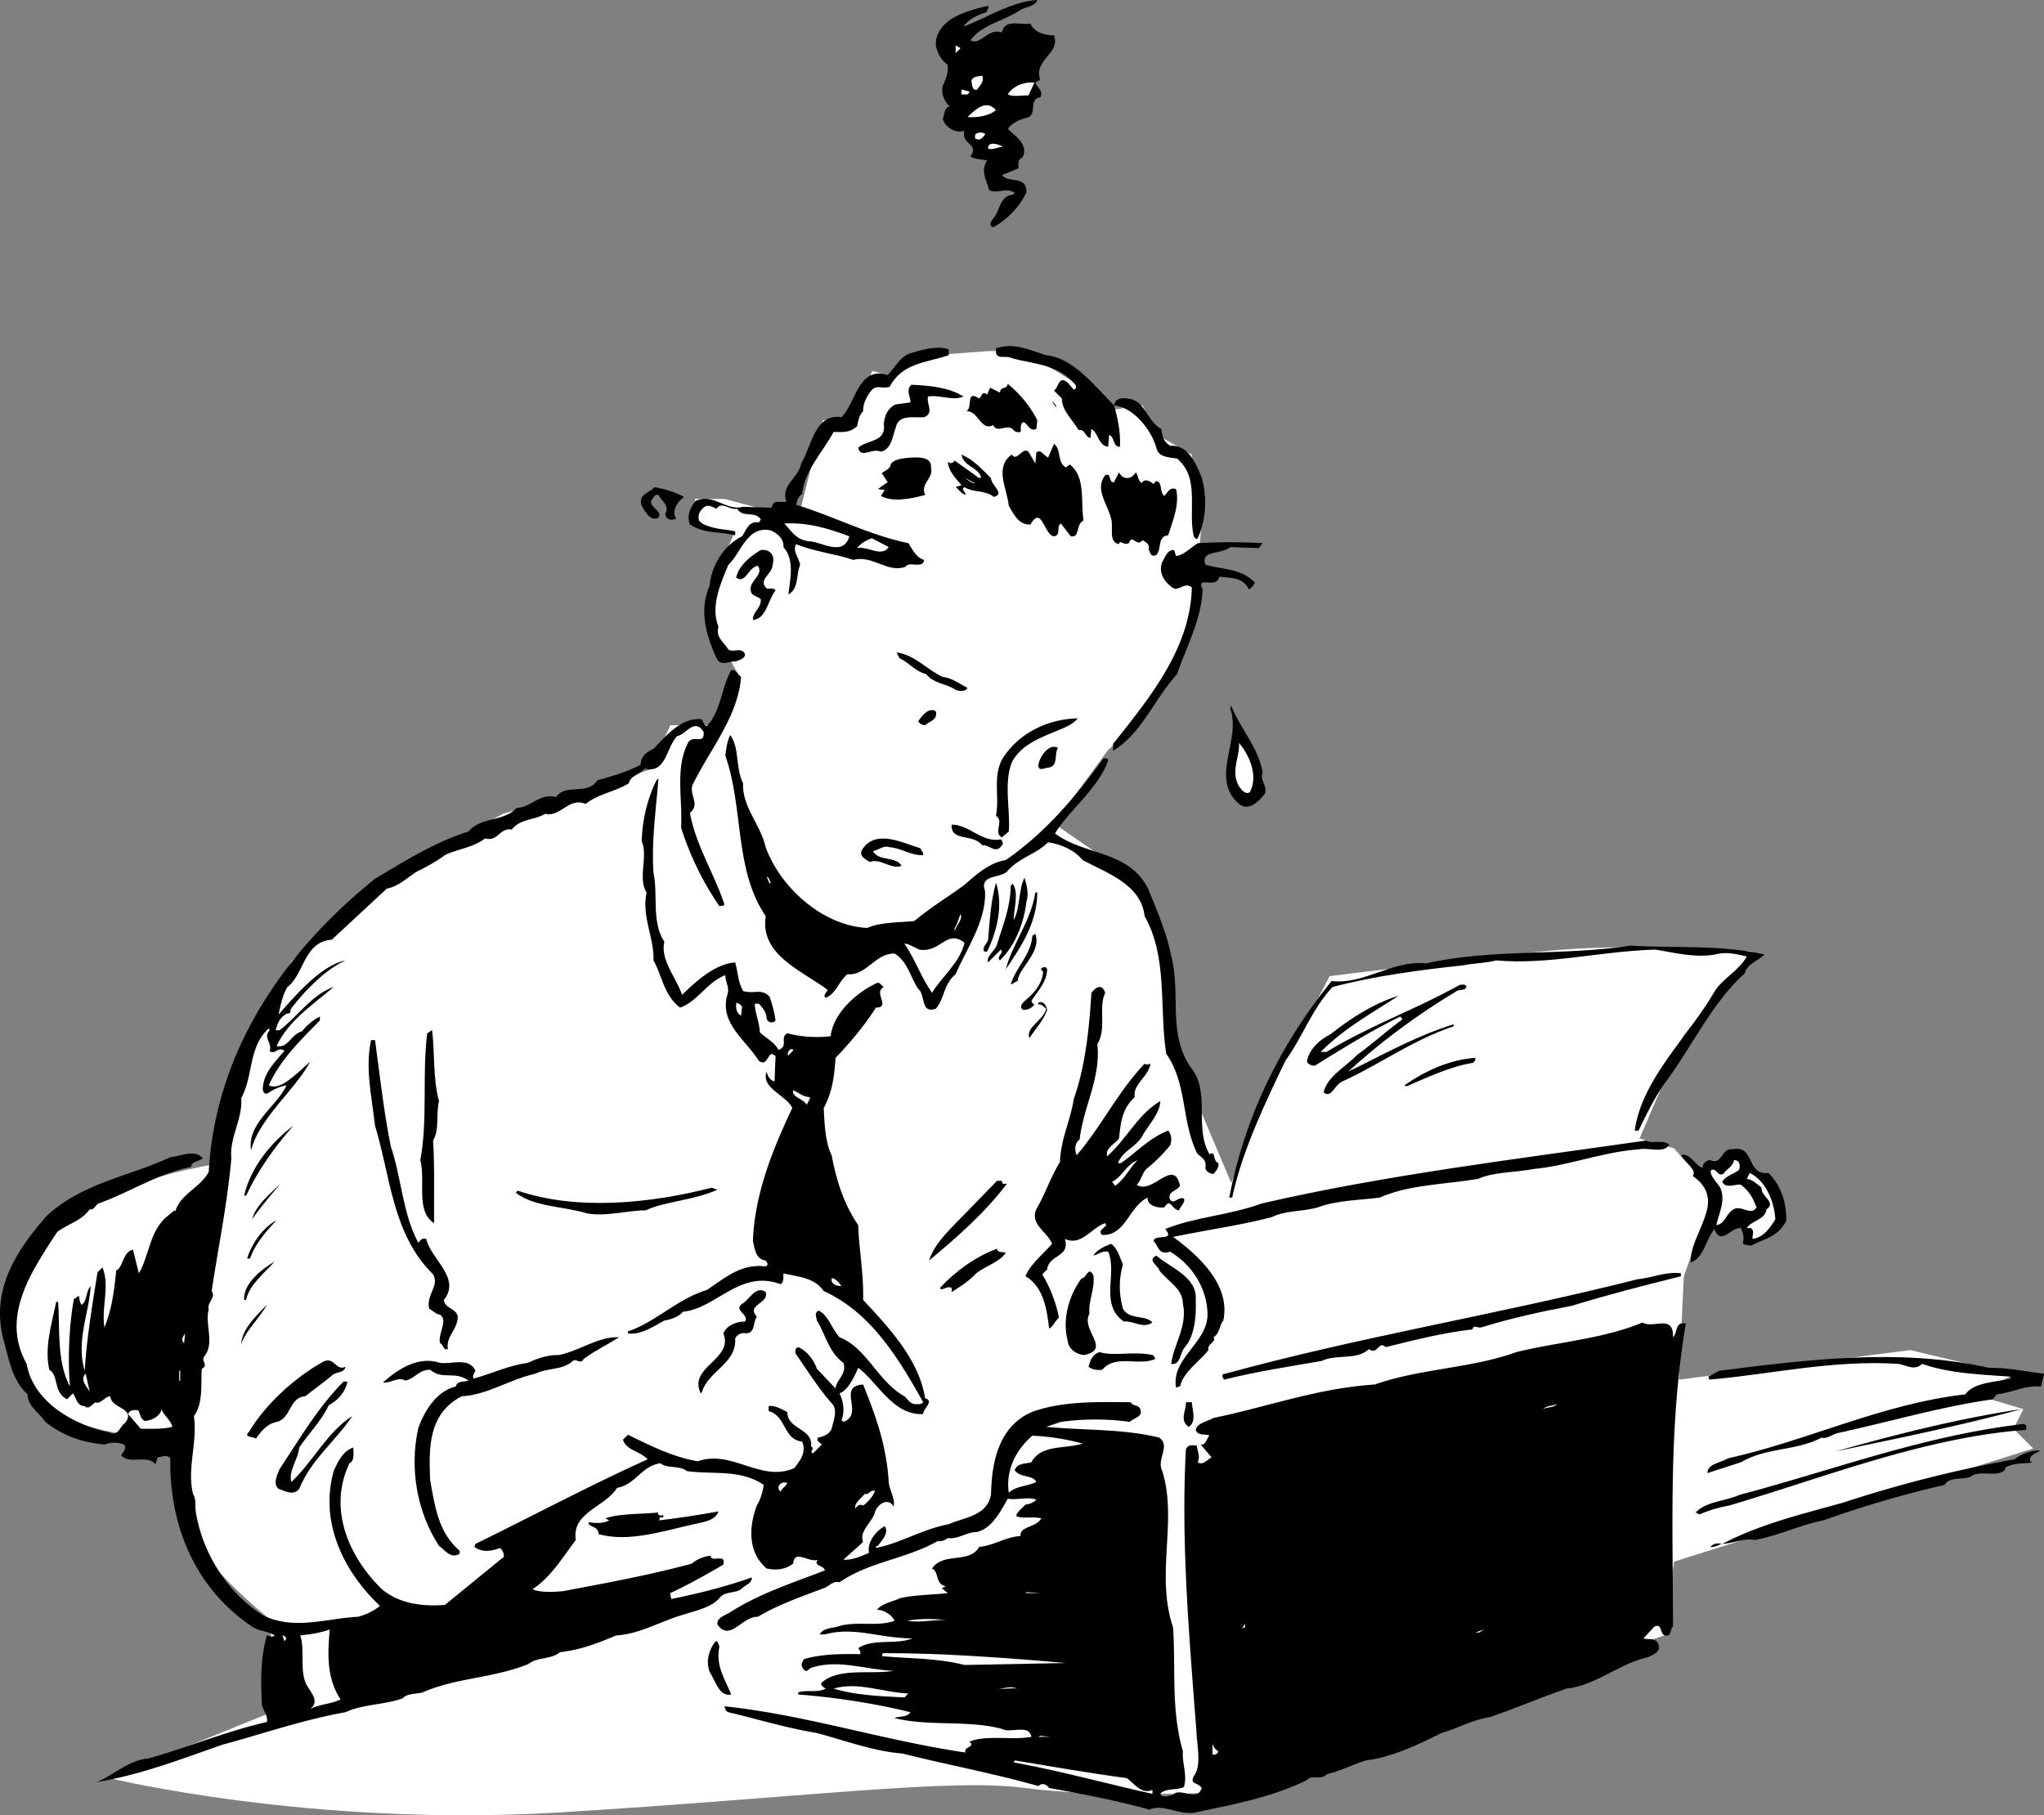 <svg xmlns="http://www.w3.org/2000/svg" width="207.709" height="184.473"><rect width="100%" height="100%" fill="#808080" stroke="none"/><path fill="#fff" d="M22.611 118.2s-15.027 1.976-19 9c-4.027 6.976-1.527 13.976 2.5 16.5 3.973 2.476 12 2.5 12 2.5s-.027 7.976 2.5 11.5c2.473 3.476 7 7 7 7l-.5 9.5-16 6.5s20.473 4.976 45.5 3.5c24.973-1.524 39.973-3.524 47.5-2.5 7.473.976 18.5.5 18.5.5l46.5-16 1-7.5 36.5-11.5-2-2 1-2-5-1.5 4-2-10.5-2.5-23.5 3 .5-10.5 3-8.5-4-4.5-3.5-1 4.5-10.5 7-8.5s-12.027-1.024-21.5 0c-9.527.976-21.5 2.5-21.5 2.5l-6 11.5-4 9.5-5.5-13-1.5-11-3-7-8-5.5 5.5-7.5s5.973-5.024 7.5-10.5c1.473-5.524 2-12.5 2-12.5l-1-7-3.5-2-1.5-3-3.5.5s-6.527-6.524-12.5-6c-6.027.476-7.5.5-7.5.5l-2 2-2-.5-1.5 5h-3.5l-2.5 10-7.5-2h-3l.5 2.5 3.5 1-2 4.5v5.5l2.5 4.5-3 5h-4l-2 4.5-15 4.5-14 7.5-7.5 7.5-5 9.5"/><path d="M105.408 0c-.222.676-1.125.676-1.7 1-1.722 1.176-3.925 1.473-5.097 3.098 1.075.578 1.774-1.325 3.2-.797.273-1.426 1.875-.727 2.898-.903.375.875 1.375 1.176 2.402 1.2.672 1.875-2.125 2.476-1.402 4.5l-.5.3c.176.477.875.875.5 1.5-1.324.176-.125 1.875-1.5 2.102-.723.176-1.426.574-1.8 1.098.675.675 2.175 1.578 1.5 2.902-.524.176-.423.676-.4 1.098l-1.698.703c.773.875 2.472-.028 2.5 1.699-.625 1.473-2.125 2.973-3.403 3.598-.523-.223-.125-.723.102-1 .574-.625.574-2.223 1.898-2.297l.203-.203c-.925-.625-1.828.175-2.601-.297-.227-.926-.926-1.926-.2-3-.624-.125-1.324-.125-1.699-.403.973-1.324-1.027-1.222-.601-2.597-.926.273-1.926-.328-2.2-1.203.176-.422.075-1.125.7-1.297-.524-.426-.926-1.328-.7-2.102.274-.625.575-1.226.5-2.101-.726-.524-1.027-1.223-1.199-1.899-.125-1.125.575-2.125 1.598-2.8 1.074-.626 2.375-1.024 3.7-1.301.175.277-.223.375-.099.601-1.027.375-1.824.676-2.402 1.5 2.277-.824 4.777-2.523 7.5-2.699"/><path fill="#fff" d="m97.611 4.898-.5.5v-.8c.172.175.375.175.5.3M99.81 7.7c.274.573-.324 1.073-.5 1.398-.527.175-.527-.524-.601-.899.176-.426.574-.426 1.102-.5M104.51 9.7c-.824-.024-1.524.175-2.102-.102.477-.825 1.676-1.325 2.703-1.2L104.51 9.7m-6-.4c-.024.173-.227.376-.399.298h-.402v-.5l.8.203m2.7 1.899c-.723.573-1.824.773-2.898.698.675-.625 1.875-1.925 2.898-.699m-1.098 2.399c-.027.175-.328.476-.601.601l-.399-.101c-.226-.723.672-.723 1-.5m1.797 1.3c-.523.075-1.125.375-1.5.2-.023-.825 1.078-.422 1.5-.2"/><path d="M106.31 36.098c2.774.277 4.876 3.078 6.899 5.101.074-.625.676-.824 1.3-.699 1.876.074 1.977 2.273 3.5 3.098.075.578.177 1.277.9 1.703 1.874-.125 2.577 1.773 3.202 3.199.575 2.074.473 4.273-.402 6.2-.223.175-.324-.126-.398-.2-.625-2.625.675-5.926-1.7-7.902-.828-.125-1.925-.125-2.101-1.098-.524-1.824-2.324-4.125-4.301-4.3.375 1.273.676 2.773.602 4.198-.727.075-.528-1.023-1.102-1.199l-.098 1.2c-1.027-.126-.926-1.325-1.703-1.801l-.098.902c-.527-.027-.527-.926-1.199-.8-.625-1.024-1.726-2.024-1.703-3.2l-.797-.8c.473-.325.473-1.626 1.399-.802l.601.7c.575-.223-.027-.723-.203-.899-1.722-1.726-4.023-1.726-6.097-2.3-.528-.325-1.528.175-1.602-.598v-.403c1.875-.625 3.375.176 5.102.7m-9.903 0c-2.324.777-4.722.777-6 3.203-.722.273-1.222-.227-1.797.297-.527.675-.925 1.375-.902 2.203-.426.375-.523 1.074-.598 1.5-.828.773-1.625.574-2.402.597-1.125 2.075-2.926 3.875-3.2 6.301-.425.274-.523.676-.6 1.102 3.874 1.172 7.374 3.074 11.402 3.898.375.574.773 1.477 1.597 1.7-.125.976-1.523.074-1.898.699-1.824.675-3.324-1.223-5.301-.7-1.824-.625-3.926-.824-5.8-1.597-.423.672.277 1.375.402 2.097-.426.977-.125 2.477-1.2 3 .172-1.425.672-3.523-.5-4.8.075-.825-.625-1.422-1.3-1.7-2.426-.523-3.028 2.375-4.301 3.5-.824 1.977-1.824 4.278-1 6.301-.324 1.074.574 1.574 1 2.301.476.375 1.375-.324 1.699.5-.023.473-.625.574-.898.7-.727-.024-1.528.573-2-.302-1.028-2.324-1.825-4.824-.7-7.398.172-2.027 1.473-4.125 3.297-5 .375-.527.676-1.625 1.703-1.402l.2-.297c-.528-.926-1.825-.125-2.403-1.102-.824.176-1.523-.824-2.097 0-.426-.226-.926-.426-1.2-.199-.527.375-.726.875-.601 1.398.976.977 2.375.778 3.699 1.102v.398c-1.723-.425-3.125-.125-4.598-1.097-.328-.828-.027-1.727.598-2.403 1.777-.824 3.074 1.075 4.8.602l2.9.098c.077-.223.077-.524.5-.598h1c-.626-1.727 1.277-2.426 1.5-3.902 1.077-1.723 1.374-5.125 4.1-4.7 1.477-1.425 1.677-5.222 4.7-4.3.676-.625 1.176-1.825 2.3-2.2 1.075-.324 2.774-.824 3.9-.398v.598m8.999 6.602-.098.898c-.726.277-.824-.524-1.3-.7-.426.176-.227.778-.301 1-.324.075-.625-.023-.8-.3-.723-.524-1.524.476-2-.399-1.223.676-1.524-1.523-2.7-1.398.676-.426-.125-2.227 1.3-1.301.274-.227.274-.824.802-.402l.3-.7 1 .5c.074-.722.672-.222.797-.898 1.278 1.074 2.278 2.273 3 3.7"/><path d="M97.908 40.3c-1.125.473-2.523-.226-3.597 0-.227.673.675 1.673-.403 2.098-1.125.075-2.625-.324-2.898 1.102-.324.875-.426 2.176-1.5 2.398-.926-.425-2.024.778-2.301-.398.875-.824 2.875-.527 2.602-2.402.074-.825.375-1.625 1.199-2l1.5-.2c.074-.523-.524-1.222.101-1.8 1.875.078 3.875.277 5.297 1.203m9.402.899v.198l-.402-.597c.078-.028.278.273.403.398m.999 6.301.399-.3c1.676 1.273 1.074 3.874 1.402 5.698-.828.375-.328 1.778-1.3 1.602l-1-1.3c-.528.273.074 1.175-.7 1.3-1.027-.125-1.226-3.227-2.402-1.2-1.223.075-1.723-1.124-2.2-1.902-.124-1.625-1.523-3.925.302-5.199.574.774 1.074-.824 1.699-.3l.699 1.199.102-1.098c.375-.426.773.273 1.199.5l.601-1.402c.774.578.274 1.875 1.2 2.402m-7.602 1.098c-.023.675 1.477 1.578.3 1.902-.925-.727-2.124-.426-3-1-.425.273.177.473.102.8-.527-.226-.625-.527-1-.8l.598-.2c-.625-.726-1.324-1.425-1.398-2.402.175.278.574.176.699-.097.773.574 1.676 1.172 2.5 1.797l.199-.098c-.324-1.027-1.824-1.125-2-2.3 1.176.476 2.074 1.476 3 2.398M94.611 47.5c.274 1.176-1.125 1.574-.601 2.8-1.426.376-3.227.774-4.5.098l.398-.597-.7-.102 1-.699-.597-.902c.172-.223.875-.422.899-.899.273-.523 1.176-.625 2-.699.773-.027 2.176-.125 2.101 1m20.797.5c.278.273.176.773.602 1.098.273-.524.875-.223 1.199.101-.023-.125.277-.125.2-.3.777-.024.374 1.074.902 1.5.375-.325.472-.926 1.199-.7.375 1.574-.324 3.176-.801 4.7-1.125.074-.625 1.374-1.2 2-.624.277-.624-.325-.8-.598.176-.528-.324-.727-.598-.903-.625.778-1.027-.722-1.402.301-.523.274-.926-.426-1 .102-1.125-.227-.523-1.727-.8-2.602-.325-1.426-1.723-3.023-.598-4.398.675-.328.273.773.898.699l.5-1c.375.773 1.277.773 1.7 0"/><path fill="#fff" d="M99.111 49.098c-.328.078-.726-.325-1-.5.274.078.575.375 1 .5"/><path d="M69.51 50.5c-.625.473-1.324 1.375-.801 2.2-.426.273-1.125.073-1.098-.5.473-.825-.425-1.325-.703-1.9-.422-.124-.523.376-.7.5-.323.774 1.177 1.075.7 1.798-.824.476-1.422-.723-1.7-1.2-.425-1.222.876-1.324 1.302-1.898.875.176 2.074.473 3 1"/><path fill="#fff" d="M86.31 54.5c-.624 2.176-2.925.473-4.199.5-1.226-.227-1.527-.824-2.402-1.8 2.375-.126 4.375.476 6.602 1.3m3.999 1.098c-.726 1.078-2.124-.125-3.199.101.172-.324.875-.824 1.5-1l1.7.899"/><path d="m127.908 55.7-2.898-.102c-.824.777-3.125.277-2.5 1.8 1.676.477 3.676.375 5 1.801-.125.375-.324.477-.602.7-.625-1.325-1.922-1.126-3-1.301-.324 1.375-2.422-.223-1.7 1.3-.124 3.075-1.624 5.778-2.597 8.602-2.328 2.574-3.625 6.074-6.5 7.8v-.702c3.672-4.625 7.875-9.723 8-15.899-.726-.625-1.328.477-2 0-.828-.625-1.425-1.523-1-2.601.274-.422.473-1.223 1.2-1.2l.199.602c.676-.027 1.476-.824 2.199-1.3a58.153 58.153 0 0 1 6.602 0l-.403.5M78.51 57.398c-.024.977-1.524 1.477-.602 2.403.278.074.676-.125.903.199-.825 1.074-.926 2.875-2.301 3-.024-.824.875-1.227.8-2.102-.324-.324-.925-.324-1-.8-.324-1.024 1.376-1.625.7-2.598-1.024.176-1.227 1.875-2.2 1.2.274-1.227 1.376-2.126 2.5-2.802.973-.125 1.473.575 1.2 1.5M95.81 68.8c.876.075 1.676.673 2.5 1.098-.124.375-.824.375-1.199.2-.925-.625-2.226-.625-3-1.598-1.027-.227-1.828-1.227-2.703-1.602l-.297-.597c1.875.273 2.973 1.672 4.7 2.5M75.31 68.8c-.324 3.973-3.027 7.173-4.8 10.7-.727 1.074.773 2.176-.399 3.098.575 3.277 2.473 6.175 3.5 9.3-.125.278-.328.075-.5.2a30.284 30.284 0 0 1-3.902-8c.176-2.825-.625-6.024.7-8.598.476-.926 1.675.273 1.6-1.102-.925-1.523-1.823.278-2.698.403-1.125 1.172-1.125 3.875-3.301 3.297-.524.675-1.426.675-1.602 1.5-1.422.875-3.125 1.078-4.398 2.101-1.727-.726-2.524 1.375-4.102 1-1.125.676-2.523.477-3.398 1.602-1.227-.227-1.426 1.273-2.7.898-1.324.977-2.824 1.074-4.101 1.7-.926.675-1.824 1.175-2.898 1.699-1.028.675-1.825 1.476-3 1.703L33.709 95.5c-2.824.176-2.824 3.574-4.5 4.8-.523.876-.723 1.973-.898 2.798 1.773-2.024 4.375-5.024 6.8-5.5-2.125.976-4.226 3.175-5.601 5 .074.578-.324.277-.5.5-.625.375-.824.976-1 1.601h.398c1.875-1.426 3.278-3.625 5.5-4.398-2.222 1.875-4.625 3.472-5.797 6 1.172.273 1.473-1.227 2.598-1.5.375-.528 1.074-1.125 1.8-1.5v.398c-2.023 2.074-4.023 3.977-5.198 6.602 1.074.472 2.273-.727 3.097-1.403l1.102-1c-1.524 2.875-5.125 5.676-6 9-.426-2.722 2.676-4.523 3.601-6.597-.625.074-1.425.472-1.902.797-.426.175-.426-.223-.5-.297-.023-1.625 1.074-2.727 2.2-4-.626-.528-1.024.472-1.5 0 .277-.828-.723-1.328 0-2.102l-.098-.199c-2.125 1.973-1.528 4.773-2.801 7.098.176 2.078-1.227 4.078-1 6.101-.426 4.774-1.324 8.977-2 13.5.476.676-.524 1.176-.301 1.899-.426 1.476.676 3.476-.5 4.8-.223.477.477.875-.2 1.2-.124 1.476.177 3.476-.8 4.8.375 2.778-.723 5.278-.098 7.903.375.672.172 1.172.297 1.898.676 4.176 3.278 8.274 6.903 10.5 3.175 1.477 6.273.274 9.597.102.778-.227 1.477-.528 2.203-1.102-3.828-3.625-6.125-8.625-4.703-13.699.375-.824.875-2.027 2-2.402-.023.375.176 1.375-.398 1.601-2.227 4.676-.024 9.574 3.3 12.801 1.774 1.473 4.075 1.773 6.399 1.598l6-4.899c-.023-.426-.125-.625-.398-.898-.926.375-1.825.472-2.602-.102l.102-.3c5.773-2.825 11.574-5.926 17.5-8.598-.727-.828-2.227-.926-2.5-2l.5-.5c2.175 1.074 4.574 2.273 7.097 2.699 3.477-1.227 6.375 2.176 9.8.7.575-.727 1.278-1.626.802-2.7-1.926-.227-1.625-2.625-3.399-3.102v-.5c.575-.125 1.274.278 1.899.602-.024 1.773 2.676 1.676 2.398 3.5.477.176-.222.473.203.7l.899-.9c-.324-.327-.524-.327-.399-.702.575-.125 1.172-.325 1.399-.899.176-.824.676-1.926 0-2.601-1.426-1.625-2.524-3.422-3.7-5.098.075-.125-.124-.426.301-.602.875.375 1.575 1.278 1.899 2.2l1.898 2c.078-.922 1.176-1.422.8-2.598-1.522-1.125-1.823-2.926-2.698-4.3-.024-.325-.324-.825.199-1 .977.476 1.277 1.773 2.102 2.698 2.773 1.075 3.875 4.477 6.597 6 .375.278.477.778 1.203.801.075-.023.473.074.7-.199-2.528-4.527-5.325-9.125-10.102-11.3-1.023-1.427-2.625-1.427-4.098-1.802-.027.278.075.977-.3 1.102-4.125-1.527-6.528 2.473-9.903 2.8-.523.575-1.222.774-1.898.9-1.227.675-2.426 1.476-3.7 1.3v-.2c2.774-.925 5.075-3.327 8-4.202 1.876-1.223 3.473-2.723 6-2.399.376-.226.075-.426 0-.601-1.027-.125-1.124-1.223-1.3-2 .176-4.723 1.976-9.223 4-13.5-.625-1.325-3.227-2.024-2.602-3.7.078.375.278.875.8 1l.103-2.597-.403-.203c-.422.175-.523 1.277-1.297.703-1.328-2.125-4.027-3.828-3.203-6.703.278-.723-.222-1.325-.2-2-1.823.675-2.823 2.675-4.597 3.3-1.625-1.222-1.828-3.222-2.703-4.8.078-2.325-1.222-4.422-.7-6.899-.925-1.426.177-3.726-.5-5.199.075-2.227.575-4.324 1.5-6.2l.2-.202c-.222 3.078-.722 6.277-.5 9.601.477 2.274-.222 4.977 1.102 7-.426 1.875 1.176 3.574 1.8 5.399 1.575-1.524 3.376-3.125 5.399-3.297.277.972.277 1.972.8 2.898.977.375 1.876-.324 2.7.602.277.773.477 1.574.602 2.398a.509.509 0 0 1-.903-.199c-.023-.625-.422-1.125-.797-1.5h-.402c-.023.875.477 1.875.5 2.898.574.575 1.477.977 1.902 1.801 1.075-.426.075-1.226.899-1.699 1.273.375 3.074.473 4.398.3.278-2.425 2.778-4.527 4.703-5.402.274-.125.473.278.7.403-1.125.574.773 2.074-.801 2.097-1.125 1.778-2.625 3.575-4.102 5.102-.125 1.875-.324 3.473-1.2 5.098.075 1.675.177 3.578.802 4.8.476 2.477 1.176 4.875 2.699 7.102.074 2.375.574 5.074.5 7.598 2.676 2.875 5.676 6.078 6.3 10 .977.277-.226 1.078-.198 1.601-3.028.176-4.625-3.226-6.602-4.699-.426.973-1.023 2.273-1.898 2.598.375.777.574 1.875.199 2.703l.199.199c2.176-.824-.723-3.625 2-3.8 1.277 3.175 2.375 6.175 2.602 9.898.074.875.675 1.675.5 2.5-.625-1.024-1.727-.125-1.903.601-.324 1.074-1.625 1.875-1.2 3-.722.676-1.425 1.274-2 1.801.778.074 1.778-.324 2.603-.7-.227-1.027.675-2.226 1.597-2.702.477.675-.324 1.476-.7 2-.124-.024-.198.101-.198.101v.102c2.375-.426 4.773-1.926 7.398-2.403 1.578-.722 3.977-.824 4.301-3.097.074-3.227.777-7.028 4.402-8.403 3.075-1.023 6.375-.925 9.797-.898.176.473.977.176 1 .898.176.575-.824.778-1.097 1.102-2.227-.324-4.825-.324-7 0l-1.5.5c3.773.375 7.773.176 11.5 1.098 1.175.875-.325 2.175.3 3.402 1.575 5.074-.726 10.473 1.098 15.898.277 4.477-.223 8.278 1 12.602-.125 1.074.477 2.375.102 3.598-.727.375-1.926.078-2.403.703.278.472.875.172 1.301.097.676-.824 2.477.778 2.902-.699-.425-.625-1.226-.324-.8-1.199.773-1.027.375-2.824.3-4.102-.726-9.722-1.625-19.523-1.101-29.097.176-.528.676-.426 1.101-.403.074.575.375 1.075.098 1.7.375.277.777-.024 1.102-.297l.3-.203-1.101-1.297c.574.074.574-.625.898-.903-.324-.222-1.222.075-1.398-.597.176-.727 1.176-.828 1.8-1.203 5.473-1.125 10.575-3.024 16.399-3.399 4.574-1.625 9.777-1.625 14.402-3.3 4.172-1.024 8.774-1.325 12.797-3 1.078.675 3.176-.926 3.102 1.5.476-.426.176-1.626 1.3-1.399-1.726 10.375-1.324 19.875-1.3 30.8-.324.274-.125.673-.5.9-1.024.175-.426-1.325-1.399-.9l-1.101 1.2c.476.176 1.273-.125 1.5.598.375.777-.625 1.078-1 1.3-3.024.676-5.324 2.875-8.301 3.2-2.824.976-5.125 1.976-7.8 2.902-1.825.273-3.325 1.176-4.9 1.598-2.523 1.277-5.124 2.476-7.698 2.8-1.528.477-2.528 1.075-4 1.403-.528.672-1.528-.027-2 .597-3.625 1.778-7.528 2.477-11.403 3.301-1.625.274-3.222-.926-4.597-.3-3.325-.926-7.028-1.626-10.2-2.2-.328-.426-.726-.523-1.101-.199-4.727-1.324-9.125-2.125-13.801-3.3-3.023-.227-6.125-1.427-8.8-2.102-3.126-.524-6.024-1.422-8.9-2.098-.323-.125-.323-.426-.398-.602 8.274.875 16.172 3.477 24.5 4.7-.226-.625 1.075-.524.399-1.098 1.676-.727 4.375-.125 6.3-.5-.226-1.324-2.124-.324-3-.8-3.324-.927-7.425-.227-10.902-1.102.375-.223 1.278-.024 1.602-.598-3.727-.926-7.824-1.527-11.399-1.8v-.2c.774-.324 1.973.074 2.797-.402-.222-.125-.722-.422-.297-.7 1.774-1.425 4.875-.722 7.2-1.097-2.825-.125-5.727-1.227-8.403-.301-.324.176-.422.473-.7.2-.323-.427-.323-.626 0-1.102 1.876-.524 3.778-.524 5.7-.5.078-.125-.023-.422-.2-.598 1.478-1.027 3.876-.324 5.5-1-3.425-.027-5.925-1.227-8.897-.402h-.5c.273-.625 1.175-.625 1.8-.797 1.875-.625 4.075.074 5.797-.602-.324-.625-1.125-1.125-1.797-1.101.473-.625 1.575-.825 2.399-1.2 1.476-.324 3.176-.324 4.8-.5l-.601-.5.402-.199c-1.125-.226-.625-1.426-1.402-1.8 1.176-1.723 3.777-.426 4.8-2.2 1.477-.125 2.677-1.023 4.2-1.101-.125-1.024 1.574-.825 2.102-1.797-.926-.227-1.727.074-2.5-.203-.125-.325.472-.723.898-1.2.375-.023.875-.222 1.102-.5-.926-.324-1.926.075-2.903-.097-.722 1.273-1.625 3.074-3.2 3.398-.925-.023-1.925.774-2.897.602-.325.273-.727.375-1 .297-3.325 1.875-6.926 2.078-10 4.203-.625-.227-1.125.472-1.602.597-2.324.875-4.625 1.676-6.7 2.903-1.624-.028-2.823 2.574-4.1.797-.126-.625.675-.922 1.202-1.2 2.973-1.925 6.375-3.023 9.7-4.3-.028-.524-1.227-.422-.7-1.098-.828.375-2.425-1.125-2.5.398-.925.676-1.828.676-2.703.5-1.922-1.625-1.824-4.222-1-6.398.375-.625.578-1.324.703-2.102-2.425-1.625-5.125-1.023-7.8-1.398-.825-.625-2.028-.227-2.7-.8-1.925.273-2.527 2.175-4.402 2.5-1.223 1.976-4.625 2.476-4.2 5.3-1.323 1.773-2.624 3.875-4.398 5 .774.375 2.274.273 3.098.2 4.375-.825 8.777-1.626 13.102-2.802.472-.425 1.175-.722 1.898-.8.074.777 1.574-.325 1.3.902-1.823 1.074-3.624 2.074-5.398 2.898-.027.176.075.375.098.602 2.574-.527 5.477-1.227 8.2-2.2-.024.673-.723.774-1.098 1.2-.727.473-1.625.176-2.2.898-.828.977-2.425 1.278-3.703 1.7-2.324.675-4.422 1.976-6.797 2.101-1.828.774-3.625 1.477-5.703 1.7-.922.777-2.324.476-3.199 1.199-3.625 1.476-7.324 1.375-10.8 2.902-.723.176-1.524.074-2 .598-1.923.675-4.024.578-5.798 1.402-4.328.773-8.328 2.176-12.5 3.3-4.226 1.473-8.328 3.075-12.8 3.798 1.675-.625 3.175-2.223 5.3-2.399 3.973-1.125 7.774-2.726 12-3.699.172-.625-.425-1.227-.5-1.8-.125-2.626-.125-4.727.5-7 .172-.024.473.273.797 0-.625-.427-1.625-.427-2.297-.9-5.828-3.925-8.425-10.327-8.3-17.1-.325-.427-.926-.126-1.301-.102l-.2.703c-.925-1.028-2.624.074-3.5-.903.274-.425.774-1.023 0-1.199-.624-.125-1.027-.125-1.699.102-2.226-.227-4.125-.828-6-2.301-.625-.926-1.828-1.625-1.8-2.8-1.625-1.427-1.926-3.727-2.5-5.7-1.227-5.027 1.375-8.926 4.398-12.402 3.676-3.422 8.375-4.024 12.602-6 1.175-.125 2.472-.825 3.3.101-.425.375-1.125.274-1.203.899-3.422.675-6.222 2.578-9.398 3.703-.426.273-.426.672-.899.597-.828 1.176-2.226 1.477-3.3 2.301-2.528 3.875-5.825 8.574-3.102 13.399.676 3.976 4.977 6.277 8.5 7 .777.375.977-.625 1.5-1 1.176-1.524-1.426-1.422-1.5-2.7-.523-.023-1.023.875-1.5.602-.426.273-.723.773-1.098.398-.828-.023-.828-.824-1.203-1.3l-.597.601c-1.426-.726-.825-2.426-1.801-3-.524-2.324.273-4.726.699-6.898h.2c.175 2.875-.126 6.172 1.202 8.597-.226-2.523-.125-6.023.399-8.898.176-.027.273-.227.5-.3.074.273.074.675.3.898.575-.422.376-1.325.899-1.899-.125 2.676-1.523 5.574-.598 8.602.172-3.125.774-6.727 1.297-10l.5-.5c.778 1.875-.125 4.074.203 6.097.774-1.925.973-3.625 1.2-5.8.675-.223.675-1.922 1.699-2.098l.601 2.398c1.075-1.824 1.075-4.324 2.899-5.8l.699-.598.102.098c.574-1.825 2.472-2.325 3.398-4 .676-12.024 7.375-22.125 16.902-29.797 3.075-1.828 6.075-3.727 9.5-4.801 1.274-1.527 3.473-.926 4.899-2.402 1.476-.024 2.273-1.524 4-1.098.976-1.426 3.176-.125 4.199-1.7 1.477-.425 2.977-.827 4.402-1.6-.027-.825.672-1.325 1.297-1.602 1.375-1.422 2.875-3.223 4.903-3 .175.277.175.578.5.703 1.472-1.528 1.472-3.926 2.5-5.703.574-.024.574.375 1 .703M128.31 78.5c-.324.875.575 1.375.2 2.2-.625.773-1.625 1.773-2.602 1-3.023-2.626.278-6.524-.898-9.7l.101-.3c.875 2.273 2.774 4.273 3.2 6.8m-33.2-6.2c.172.876-.625.973-1.101 1.4-.324-.024-.524-.126-.7-.4.274-.425 1.075-1.527 1.801-1m14.399.7c-.324.473-1.125.875-1.7 1.098-1.824.777-4.027 1.476-5 3.402-.824 2.176-.124 4.875-.3 7l-.7.598c-.925-.524.274-1.625-.601-2.2.375-1.925-.324-3.824.602-5.699 1.675-2.726 4.675-4.125 7.699-4.199"/><path d="M75.51 79.598c-.125 2.375 1.773 4.175 2.3 6.5 1.473 4.078 5.774 7.976 10.301 8.203 1.473-.625 3.172-.528 4.797-.703 1.578-1.325 3.375-2.422 5-3.598 1.176-1.027 2.578-2.324 4.3-2.602 3.978-2.722 7.177-6.523 9.903-10.3.172-.024.473-.125.5.203-1.027 2.875-4.027 5.074-5.402 7.398 2.977 2.274 7.574 1.676 9.5 5.7.875 2.175 1.875 4.476 2.3 6.699 1.075 4.175-.523 8.175 2.302 11.8 1.574 2.477.074 5.778 1.597 8.403.676-.426.278.672.903.898.074.477-.227.774-.5 1.102-.528-.028-.926-.426-.801-.801.074-.926-.824-.926-1-1.602-1.426-3.125-.926-6.925-3-9.8-.727-4.723.176-9.825-2.2-14-.324-3.223-3.925-4.422-6.3-5.7-.824-1.023-2.227-1.625-3.5-1.8-1.324 1.277-3.024 1.578-4.2 3-.824.675-2.824.277-2.199 2 .074 3.078-1.828 5.675-3 8.402-1.226.973-1.125 2.473-2 3.5-1.625.574-1.027-1.426-1.8-2-.825-1.227-1.028-2.727-2.403-3.602-2.023-.023-2.824 2.278-4.797 2.102-.925.773-1.125 1.973-2.203 2.398-.324-.222.078-.523.203-.8-2.527-1.922-6.925-3.524-6.3-7.5-3.227-4.723-2.227-11.024-4.102-16.297.074-.625.176-1.528.5-2.102.977 1.375.477 3.176 1.3 4.899"/><path fill="#fff" d="M127.01 80.5c-.524.375-1.125-.527-1.301-1-.523-1.426.277-2.625.2-4 1.077 1.273 1.976 3.375 1.1 5"/><path d="M107.51 76c-.426.676.074 1.773-.899 2-.425-.027-1.027.473-1.101-.2.074-.827 1.074-2.327 2-1.8m-5.801 9.3c.176.173.277.473.102.598-.625.977-1.325-.125-2 0-.926-1.222-3.227-.324-3.102-2.097 1.777-.028 3.074 1.875 5 1.5M93.81 86.7v.198c-1.226.075-2.226-.722-3.402-.8-.625-.223-1.125.277-1.7.402.575 1.074 2.376.473 2.903 1.5-1.125.375-2.125-.824-3.203-.402-.625-.325-1.222-.723-.7-1.399 1.376-1.926 4.075-.523 5.802 0l.3.5"/><path fill="#fff" d="m78.31 89.7-.101.1-.3-.702c.277.078.277.375.402.601"/><path d="M104.31 91.598c-.226 1.976-1.027 4.375-2.699 6-.425-.422.473-.723.098-1.098l-1.3 1.3c-.223-.624.675-1.124.902-1.8.574-1.926 1.375-3.727 1.398-6l.2-.2c.675.973.077 2.673.1 3.7.677-1.227.477-3.125 1.102-4.3.172.573.473 1.573.2 2.398"/><path d="M100.31 96.7h-.3c-.227-.524.273-.727.398-1.2.176-2.027.278-3.926.8-5.8.778 2.374.075 4.976-.897 7m5.097-6c-.023 3.073-1.625 5.476-3.2 7.8.677-2.625 2.575-4.926 3.001-7.8h.2"/><path fill="#fff" d="M97.01 94.7v-.4c.273-.327.375-.925.601-1.402.274.575-.527 1.176-.601 1.801"/><path d="M103.408 99.7c-.324.073-.523.374-.7.3.575-1.727 2.075-3.027 2.2-4.902l.3-.2c.677 1.875-1.722 3.477-1.8 4.801"/><path fill="#fff" d="M98.01 95.8c-.426 1.973-2.324 3.473-3.301 5.098-1.125-1.625-1.723-3.425-2.8-5 .374-.023.976.375 1.5.602 2.175.375 2.777-2.125 4.6-.7"/><path d="M179.31 97c-.527.574-1.824.973-2 1.898-3.425 3.075-5.527 7.778-8.3 11.403-.926 1.375-1.727 2.972-2.5 4.597h-.399c.774-5.324 5.375-9.425 8.098-14.097.777-1.328 2.477-2.125 3.3-3.602-1.023-.226-2.023-.523-3.198-.199-2.125.375-4.325-.227-6.102-.5-5.723.176-10.824 1.574-16.2 1.098-.925.277-2.226.277-3.3.5-4.426.476-9.023 1.078-13.3 2.203-2.126 2.273-3.024 5.074-4.798 7.5-2.027 4.273-4.328 8.972-5.402 13.898h-.3c1.577-8.125 5.077-15.426 10.402-22 3.375.375 6.074-2.125 9.597-1.8 6.875-1.524 13.676-.723 20.8-1.801 4.278.277 9.177-.125 13.603.902m-72.903 1.5c-.023 1.273-.922 2.176-1.597 3.2.074.175.074.273.3.398-.425.476-.828.578-1.203.5-.422-.422.176-.825.602-1.2.773-.722 1.375-1.523 1.5-2.597l-.2-.301c-.226.074.376-.527.598 0"/><path d="M149.01 100.2c-.024.573-.824.273-1.102.6-3.824 2.274-7.722 5.173-10.898 8.098 3.375-1.625 6.875-3.625 10.699-4.8v.203c-4.125 1.375-7.523 3.875-11.3 5.597-.825.375-1.126 1.778-1.9 1.102.376-1.625 2.177-2.527 3.4-3.8 1.577-1.126 2.976-2.427 4.6-3.602l-.198-.297c-3.028 1.472-5.926 3.273-8.7 5-.425-.028-.625-.125-.8-.403.175-1.222 1.273-2.222 2.398-2.8 2.074-1.625 4.375-3.125 6.902-3.899-2.726 1.774-5.625 3.375-7.902 5.7h.602c4.273-2.626 9.074-4.325 13.5-6.801.175-.024.472-.125.699.101m-36.7.699c-.726 1.477.176 3.676-.8 5.2.375 3.476-1.426 6.375-1.801 9.703-.523.375-.523 1.074-.3 1.597 2.577-3.023 4.175-6.425 6.902-9.3.273.175.597 0 .597 0-.222 1.375-1.824 2.078-1.597 3.402-1.325 1.176-1.426 2.676-1.602 4.2-.426.573-1.426.976-1.2 1.8 1.977-1.727 3.075-4.227 5.4-5.602-.024 1.075-1.024 2.278-1.7 3.301-.625 1.375-2.125 1.676-2.598 3h.297c1.477-1.023 2.977-2.625 4.8-3.3.376.476.376.976.2 1.5-.824.976-1.523 1.675-2.297 2.3-.527.375-.625 1.274-1.101 1.7 1.574 1.074 3.773-2.825 4.398.101-.324.574-1.324.574-1 1.398.375.575.778-.324 1.403-.097.175.375-.426.875-.5 1.199-.825-.125-.825-1.324-1.5-.3-.825.073-1.727-.227-1.7-1-1.925.976-2.226 3.874-4.601 3.8-.524-.426.273-.727.398-1l-.098-.2c-1.425.473-2.425 2.376-4.101 1.598.574 1.875-1.625 1.575-1.8 3.102l-.5.5a13.678 13.678 0 0 1 1.702 4.398c-.426.375-.625.977-1 1.102-.226-1.824-.527-4.227-2.402-5.3.476-1.227 1.777-2.227 2.7-3.302-.524-1.324-2.423-2.023-1.5-3.699.874-1.523 1.374-3.125 2.3-4.601.074-2.325 1.074-4.223 1.402-6.399 1.172-3.324 1.574-7.125 1.797-10.8.375-.524 1.078-1.024 1.402 0"/><path fill="#fff" d="m75.408 102.3-.097.9c-.528-.227-.528-.825-.5-1.302.175.075.375.075.597.403"/><path d="M106.408 102.598c-.324 1.078-1.222 1.976-1.797 2.902-.425-1.125 1.473-1.824 1.7-3-.325-.227-.528-.527-.801-.402v-.2c.574-.222.773.278.898.7m-62.5 2.102c.278 2.175.078 4.976.703 7.198-.328 1.278.075 2.875-.601 4 .176 2.875.074 5.778.101 8.403-1.925-1.227-.828-4.328-1.402-6.403.777-4.125.176-8.523.7-12.898.175-.027.374-.324.5-.3"/><path d="M38.111 105.7c.473 3.476.875 7.175 1.598 10.8 1.074 3.074 1.176 6.773 2.8 9.8.177-.226.376-.527.802-.402.472 2.075 3.574 3.977 1.8 6.2.075.875 1.075.777 1.399 1.601.074 1.375-1.227 2.074-1 3.399-.524.175-.426-.524-.801-.598-.223-1.027.875-2.324 0-2.902-.426-.024-.723-.422-1.098-.598-.328-1.426 1.075-2.324.399-3.5-4.125-4.027-4.324-9.926-5.899-15.102-.328-2.925-1.027-5.824-.402-8.699h.402"/><path fill="#fff" d="M80.611 106.7c-.125.273-.425.374-.5.6-.226-.327.274-.925.5-.6"/><path d="M149.908 107.5c.078.273-.125.375-.199.5-2.324.375-4.625 1.473-6.8 2.398l-.2-.097c2.176-1.528 4.676-2.625 7.2-2.801"/><path fill="#fff" d="M82.31 111.5c.075.176-.324.574-.3.8-.324-.624-1.625-.827-1.399-1.5.473.173.973.673 1.7.7"/><path d="M29.81 114.398c-1.925 2.176-3.624 4.575-4.8 7.102h-.2c.676-2.926 2.774-5.426 5-7.102m139.801 1.902c-.425.973-2.125.274-3.101.5-3.727.274-7.125 1.673-10.7 2-1.925.376-4.027.274-5.601 1-3.426.575-7.023.575-10 1.9-2.023.273-4.426.273-6.3 1-1.723.476-3.223.273-4.7 1-3.426.874-6.523 1.273-10 2 2.574 1.874 5.875 4.874 5.102 8.5-.426.476-.325 1.273-1 1.698.375.477-.727.676-.5 1.301-1.028 1.274-2.528 2.176-2.903 3.7-.222-.024-.324.175-.398.101-.524-2.926 3.176-4.527 3.199-7.402-.023-2.625-1.523-5.024-3.8-6.399-1.223.375-1.126-.523-1.7-1.101.176-.723 2.277.078 1.2-1.2 2.976-1.222 6.675-1.425 9.8-2.597 12.676-2.926 26.074-4.528 39.102-6.403.675.375 1.675-.125 2.3.403m10.098 2.899c1.277 1.273 1.875 3.073 1.8 4.898-.925 1.675-2.226 1.777-3.6 2.5-.325-.125-.723-.024-.798-.297.172-.528-.027-1.125-.203-1.5-1.023-.125-2.023 1.875-2.7.097-.925 1.176-1.022 2.875-2.397 3.403-.125-3.028 3.875-6.227.199-8.801.476-.625-.824-1.426-1.2-2.102.876-.324 1.376.977 2.2 1.301-.024-.426.375-.824.8-.8 1.176.574 1.176-1.325 2.2-1.098 2.375-.528 1.375 2.672 3.699 2.398"/><path fill="#fff" d="M115.611 117.898c-.828.778-1.328 1.977-2.3 2.602l-.301-.402c1.074-.524 1.375-1.723 2.601-2.2m61.098 1c-.625.477-1.324.575-1.7 1.2.376.777 1.376.175 1.9.3.874.676 1.175 1.278 1.6 2.301-.624.977-1.624-.426-2.5.301-.726.574-.726 1.375-1.6 1.5.277-1.227.976-2.527.402-3.8-.325-.524-1.227-1.427-.903-1.802.578-.222.578.676 1.203.403.375-.528.973-.727 1.098-1.403.574-.023.676.575.5 1"/><path fill="#fff" d="M180.408 123.898c-.523.875-1.222 1.875-2.297 2-.125-.222.274-.824-.203-1.097h-.398c.375-.727 1.875-.828 2-1.903 1.074-.722-.625-1.324-.5-2.199-.524-.426-.926-.824-1.5-.898l.3-.602c1.575.774 2.473 2.774 2.598 4.7"/><path d="M101.81 120c-.027.176.075.176.098.3h.403c-2.227 2.973-5.227 5.575-7.903 7.798.578-1.825 2.375-3.422 3.703-4.797l3.2-3.301h.5m-76.2 3.898c.473-1.523 1.774-2.523 2.899-3.597-1.024 1.172-2.024 2.375-2.899 3.597m47.297-3c-2.324 1.075-5.324 1.176-7.297 2.102-1.625-.027-4.125.676-6 .3-2.328-.726-5.328-.624-7.203-2.1l.203-.2c6.075 2.074 13.575 1.273 19.7-.3l.597.198"/><path fill="#fff" d="m107.31 121.898-.101.903.102-.903"/><path d="M25.408 127.898h-.297c.473-1.523 1.575-3.125 3-3.898-1.125 1.176-2.226 2.473-2.703 3.898m88.703.602c-.425 1.473-.425 2.973 0 4.5.672 1.176 2.274.574 3 1.398-1.027.676-1.925-.222-2.902-.097-2.523-1.727-.625-4.926-1.598-7.102-.527-.125-1.027.274-1.5.399.274-.524 1.075-.922 1.797-1.2.676.477.875 1.375 1.203 2.102m-11.902-1.2c-.625.973-2.125 1.376-3 2.098-.824.875-1.824 1.477-2.5 1.903v-.403c-.523-.324-.926.375-1.2 0 1.575-1.722 3.677-3.222 5.802-4 .074.477.574.278.898.403m19.301 4.797c.074 1.675-.125 3.675-1.102 4.8-.523.575-.422 1.875-1.398 1.7.273-2.024 1.676-3.825 1.199-6.098-.023-1.625-1.625-2.324-2.398-3.402-.028-.422-1.325-1.024-.301-1.5 1.476 1.277 4.176 2.175 4 4.5m-96.5 0h-.2c-.124-1.625 1.774-3.125 3.098-3.899-.824.977-2.625 2.375-2.898 3.899m85.699 1.402c-.926 1.676 2.277 3.574-.5 4.2-.824-.024-1.625-.626-1.7-1.4-.624-2.327.177-4.726 1.4-6.402.476.075.675-1.324 1.202-.3.172 1.476-.527 2.476-.402 3.902m60.101-3.8c-3.925.976-7.425 1.874-11.101 3-3.023.573-6.223 1.273-9.2 2.198-.425.075-.726-.324-.898.2-3.226.375-5.828 1.078-8.8 1.8-.727-.722-.825.875-1.7.2-1.226 1.175-3.328.476-4.8 1.203-3.325.574-6.625 1.074-9.903 1.898-.222-.226-.324-.625.102-.601 13.976-3.825 27.773-6.024 41.898-9.598 1.477-.125 2.875-.824 4.403-.602v.301"/><path fill="#fff" d="M85.51 130.7c-.227-.024-.824-.024-1-.5v-.302c.375-.023.773.477 1 .801"/><path d="M77.81 131.3c.376 1.173-2.027 1.274-.902 2.5-.422.575-.125 1.673-1.097 1.7-.528-.125-.926.176-1.102.5.176 2.574-2.723 3.273-3.398 5.5l-.102.098c-1.324-2.723 3.375-3.422 2.3-6.098.274-.727 1.274-1.227 2.2-1.2.477-.726-1.223-1.124-.3-1.8.675-.324 1.374-1.926 2.402-1.2m-53.301 5.298c.074-1.524 1.476-2.825 2.601-4-.726 1.375-2.125 2.578-2.601 4"/><path fill="#fff" d="M18.709 136.5c-.426-.426-.023-.727.102-1l-.102 1"/><path d="M62.908 135.898c-1.222.778-2.324 1.278-3.597 2.2-.325.675-.825-.223-1.2.3-1.125.875-2.425.575-3.703 1.2-2.625.578-4.922 2.175-7.5 2.3-3.422 1.778-3.324 5.278-3.2 8.5.478 2.575.778 5.278 3 7.2v.3c-.925.575-1.522-.425-2.097-.8-2.226-3.422-3.027-7.825-2.101-12 .676-1.825 1.875-3.723 3.8-4.2.176-.625.774-.425 1.301-.597-1.425-1.028-2.625-.028-3.902-1.102-1.125-.023-1.523.875-2.5 1.102-.824-.426-1.426.273-2.3.199 1.577-1.426 3.675-2.727 5.8-2 1.074.176 2.977-.625 3.602.8-.125.274-.325.473-.2.798 1.672-.422 3.473-1.325 5.5-1.598.973-.426 1.973-.824 3.2-.8 2.074-.427 4.074-1.927 6.097-1.802m54.203 1.802c.172.073.172.175.297.398-1.722.777-4.023-.524-5.398 1.101-.524.074-1.024-.023-1.399-.3.172-.626.375-1.223 1.098-1.5 1.574.476 3.375-.126 5.402.3m90.598 1.899c-.023.277-.223.875-.3 1.3-1.825-.125-2.626.575-4.5.801l-.4.5c-5.425.774-10.425 2.274-15.6 3.399-.626.078-1.223.675-1.798.5-2.625 1.375-5.625.976-8.203 2.5l-3.398 1.101c-.024-.926 1.273-1.023 2.101-1.5 8.172-1.824 15.575-5.523 24.098-6.5.875-1.226 2.977-1.226 4.602-1.601v-.2c-3.125-.222-6.227-.324-9-1.3-.727.777-1.727.078-2.403 0-6.722-.422-13.023 1.078-19.2 1.601-.022-.125-.124-.226-.097-.3l1.098-.598c8.875-1.125 18.375-2.328 27.402-.301 1.875-.027 3.672.375 5.598.598m-172.598-.7c-.125.676-1.027.477-1.402.903-.926.773-1.926 1.472-2.7 2.097-1.624.075-1.425 2.278-2.898 2.602-.925.176-1.527.875-2.101 1.7-.324-.227-1.324-.126-.7-.7 1.676-2.824 4.676-5.527 7.5-7.102 1.176-.625 1.274.977 2.301.5"/><path fill="#fff" d="M18.209 139.3h.102v1h-.102v-1m-9.098 2.098c-.328-.523-1.027-1.222-.402-1.8l.402 1.8"/><path d="M35.31 140.398c-.226 1.075-.925 1.875-1.902 2.403-.722 1.574-2.125 2.972-3 4.297-.125 1.277-1.125 2.375-.797 3.5 2.172-2.024 3.672-5.125 6.2-6.7-1.825 2.676-4.227 4.477-5.403 7.403-.625.773-1.523.172-2.097 0-.625-.528-.125-1.426.097-2 2.078-3.125 3.778-6.125 6.5-8.903h.403m85.8 2.102c.074.875.473 1.973-.3 2.5-1.028-.625-.227-1.727-.301-2.5h.601"/><path fill="#fff" d="M158.209 142.7c-.324.374-1.023.273-1.398.5.273-.325.875-.325 1.398-.5M17.51 145c-1.024.273-2.227.176-3.2.2l-1.3-1.5c.176-.427.574-.427 1-.4.273.274.176.876.699 1.098.676-.023 1.477-.425 1.7-1.097v-.203c.077.675.976 1.175 1.1 1.902"/><path d="M205.408 143.2c-6.125 1.675-12.625 2.976-18.898 4.3 6.176-1.727 12.375-3.324 18.898-4.3m.5 1.698v.403c-10.324.773-20.324 4.773-30.199 7.699a12.971 12.971 0 0 0-3 .898l-.398-.199c1.074-1.125 2.972-1.125 4.5-1.8 9.574-2.524 18.675-6.024 28.898-7.2l.2.2"/><path fill="#fff" d="M110.01 146.7c-1.824.573-4.227.073-5.2 1.898-.624.175-1.425.078-1.699.8.473.778 1.875.477 2.2 1.2-.926.476-2.028.375-2.801 1.101-.324-2.226.676-4.324 2.398-5.8a23.04 23.04 0 0 1 5.102.8"/><path d="M207.31 147.398c-.425.375-1.124.375-1 1.102l.2.098c-.324.175-2.024-.024-2.801.601l.102.102c-.825.972-2.625-.027-3.602.797-.926.277-2.125-.024-2.598.8a109.072 109.072 0 0 0-12.3 3.602c-2.426.473-4.625 1.574-7 2-1.028-.227-2.227.375-3.403.398-.324.176-.824.375-1.097.301.273-.324.675-.426 1.199-.3 3.875-2.024 8.074-3.024 12.3-4.2a128.365 128.365 0 0 1 17.399-4.398c.676-.528 1.676-.926 2.602-.903"/><path fill="#fff" d="M80.01 150.7c-.227.476-.524.476-.7.898-.527-.524.075-1.125.7-.899m8.898.801c-.125.473-.722 1.176-1.2 1.5-.323-.227-.624.074-.8.3-.125-.527.578-1.027 1-1.5.375.173.477-.425 1-.3"/><path d="M66.908 153.7c-.125.175-.023.175.102.3h.398v.2c-.222-.024-.324-.024-.398.1v.2c1.976-.227 3.875-.527 6-.902-.324.976-1.625 1.078-2.5 1.3-3.125.676-6.625 1.875-9.7 1 .075-.824-1.124-.722-1-1.199.575.074 1.473.176 2.098-.199l-.398-.2c1.476-.527 3.976-.425 5.398-.6"/><path fill="#fff" d="m100.01 161.8 1.5.098-1.5-.097m4.199.097.102-.097 1.5.097zm-7.801 2.802c-1.125-.227-2.824.273-4.2 0 1.177-.227 2.978-.227 4.2 0m30.102.698c-.227-.023-.324.176-.399.301l.399-.699v.398m-93 .2c-.227 2.476-.324 4.976 1.101 7.101-.925.477-2.226.477-3.101 1 1.176-.926-.227-1.926-.5-2.8-.524-1.426-.024-3.325-.5-4.7 1.074-.125 1.875-.226 3-.601m116.398.3.903-.3-.5.3zm-120.797.602-.203.3-.2-.6c.177-.024.278.175.403.3"/><path d="M73.111 167.3c-.425 1.973.575 3.376 1.2 4.9-1.227.273-1.625-1.427-2.2-2.302-.425-1.125-.027-2.324.598-3.097.277-.125.277.375.402.5"/><path fill="#fff" d="m108.31 169-10.3.2c-2.824-.727-5.524-.626-8.399-.9l.098-.3c5.875-.027 12.574.473 18.602 1m-5.001 2.598c-.824-.125-1.824.277-2.199-.297.473.672 1.274-.125 2.2.297m-11.001.5-.402.402c-2.523-.125-5.023-.227-7.2-.902 2.478-.723 4.876.375 7.603.5m6.999 1.602 3.801.1-3.8-.1m6.199 2.8.199-.102 1 .102zm18.3 1.5c-.124.273-.425.375-.601.3V177c-.023.375.176.676.602 1m-9.301 2.7c.773.573 1.476 1.675 2.601 1.198v.403c-4.625-1.028-9.328-2.328-14.101-3.203l.101-.2c4.075.676 7.473 1.278 11.399 1.801"/></svg>
